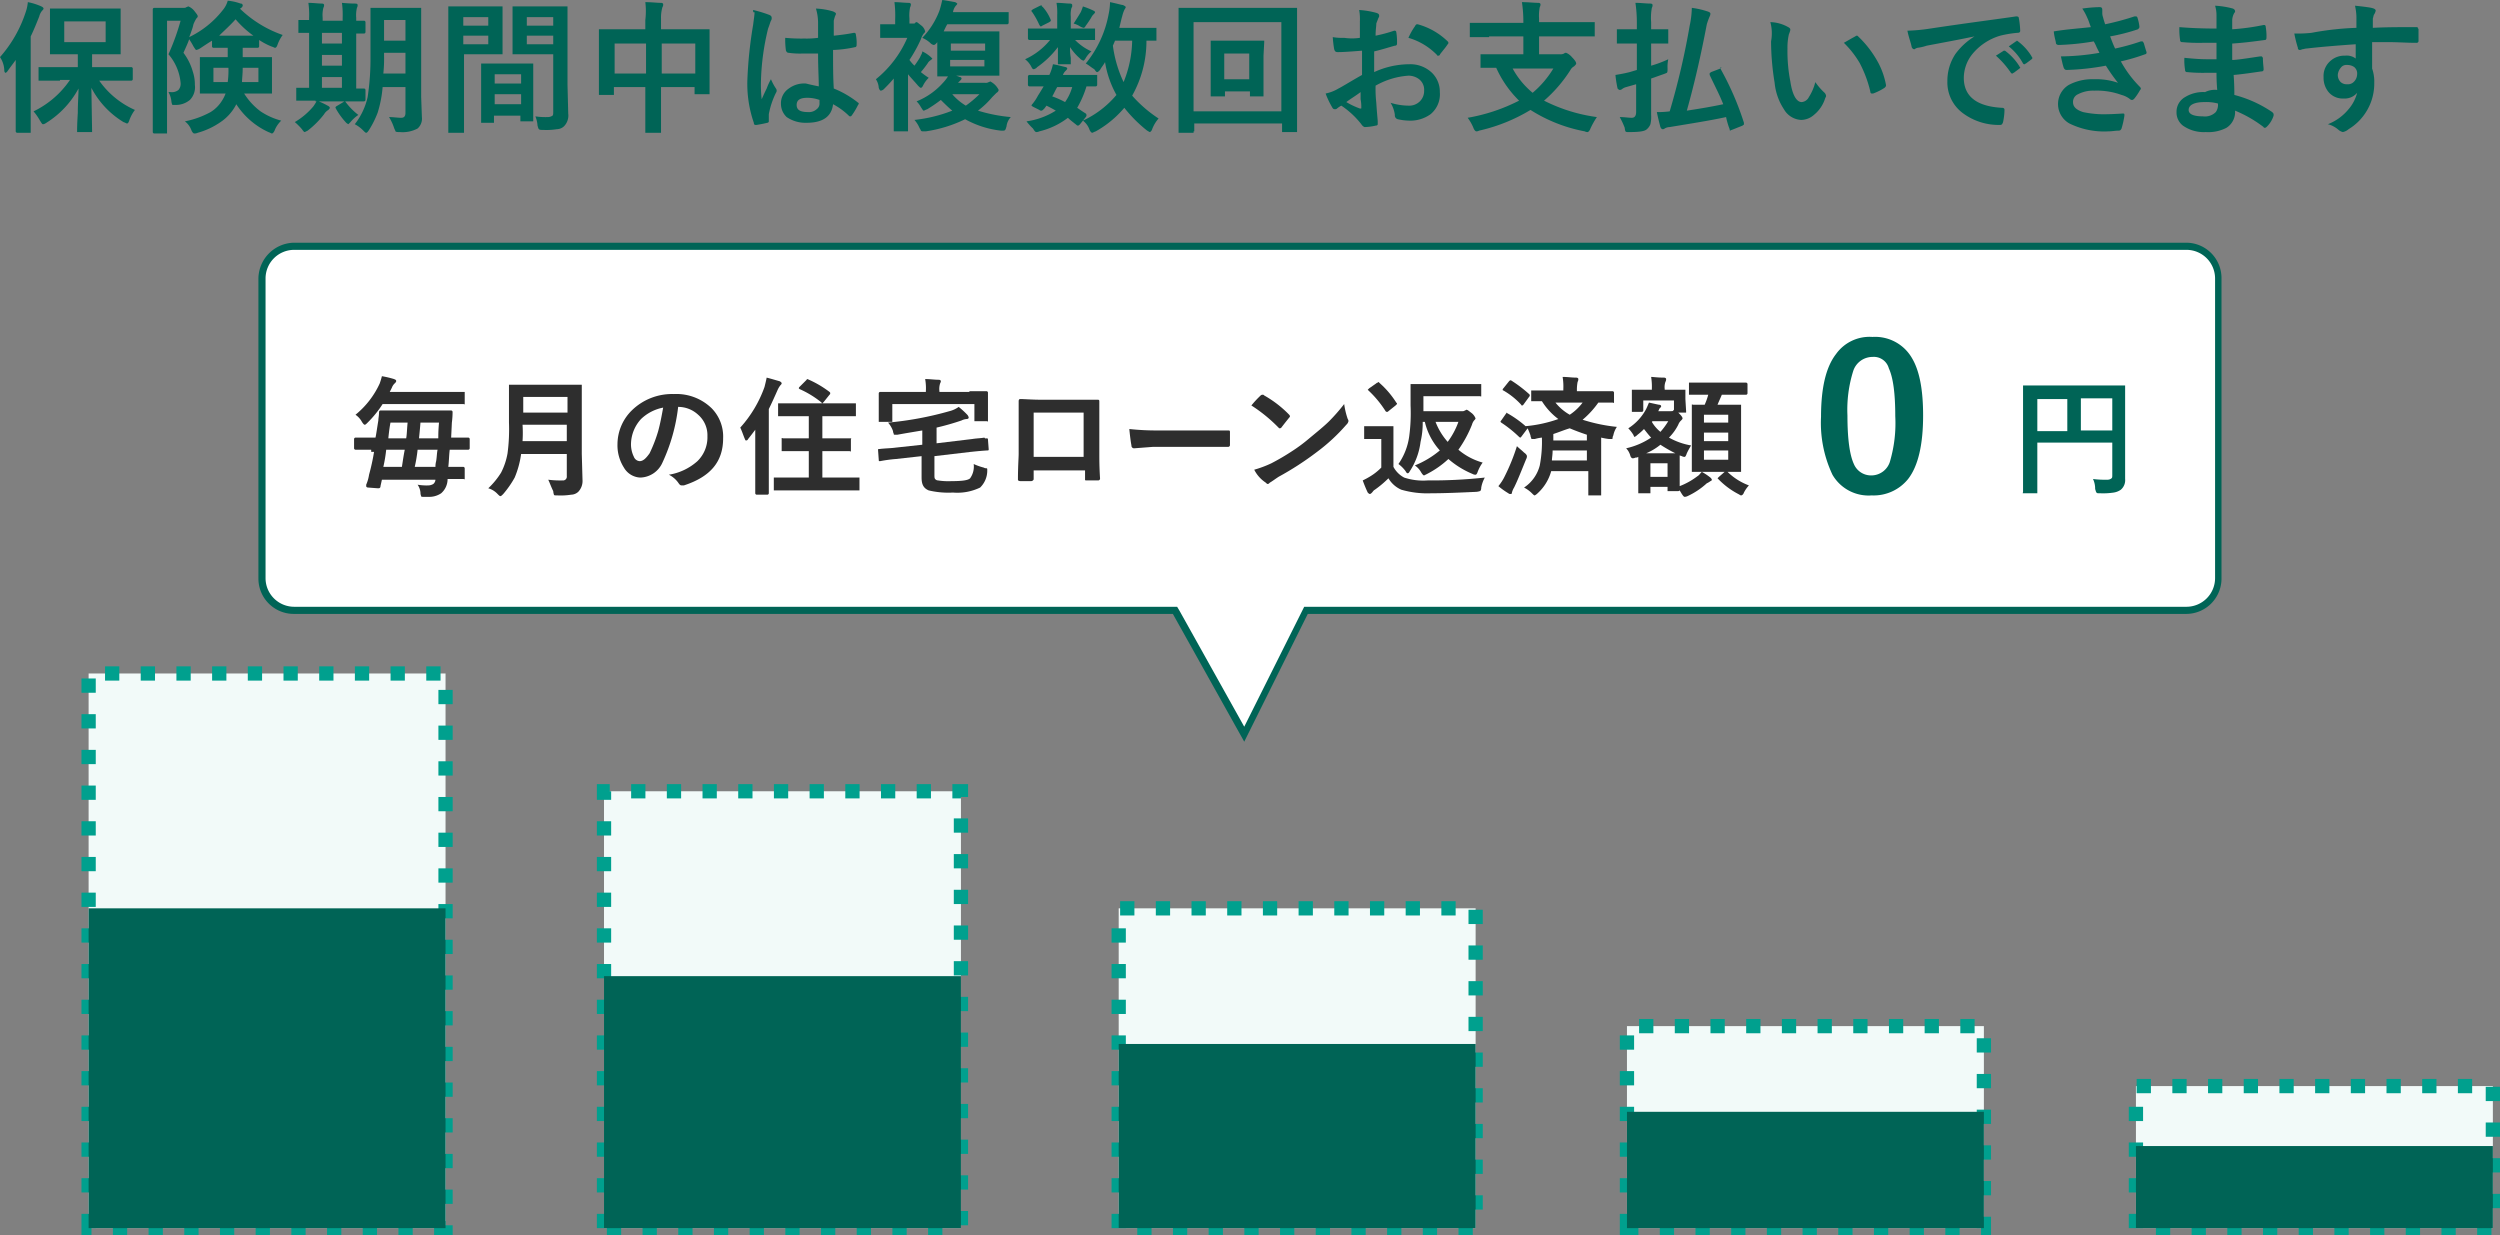 <svg xmlns="http://www.w3.org/2000/svg" width="350.214" height="173.045" viewBox="0 0 350.214 173.045">
  <rect x="0" y="0" width="350.214" height="173.045" fill="#808080" stroke="none"/>
  <g id="img_tab01_02" transform="translate(-656 -2921.3)">
    <g id="グループ_3006" transform="translate(-119.686 -26.955)">
      <path id="パス_1592" d="M788.1,3120.3v-77.7h50v77.7Z" fill="#f2faf9" stroke="#00a08e" stroke-width="2" stroke-dasharray="2 3"/>
      <path id="パス_1595" d="M932.4,3120.3v-44.8h50v44.8Z" fill="#f2faf9" stroke="#00a08e" stroke-width="2" stroke-dasharray="2 3"/>
      <path id="パス_1593" d="M860.3,3120.3v-61.2h50v61.2Z" fill="#f2faf9" stroke="#00a08e" stroke-width="2" stroke-dasharray="2 3"/>
      <path id="パス_1594" d="M1003.6,3120.3V3092h50v28.3Z" fill="#f2faf9" stroke="#00a08e" stroke-width="2" stroke-dasharray="2 3"/>
      <path id="パス_1596" d="M1074.9,3120.3v-19.9h50v19.9Z" fill="#f2faf9" stroke="#00a08e" stroke-width="2" stroke-dasharray="2 3"/>
      <path id="パス_1597" d="M788.1,3120.3v-44.8h50v44.8Z" fill="#006456"/>
      <path id="パス_1598" d="M932.4,3120.3v-25.8h50v25.8Z" fill="#006456"/>
      <path id="パス_1599" d="M860.3,3120.3V3085h50v35.3Z" fill="#006456"/>
      <path id="パス_1600" d="M1003.6,3120.3V3104h50v16.3Z" fill="#006456"/>
      <path id="パス_1601" d="M1074.9,3120.3v-11.5h50v11.5Z" fill="#006456"/>
    </g>
    <g id="グループ_3007" transform="translate(-18 -19)">
      <g id="パス_1605" transform="translate(711 2976)">
        <path id="パス_165989" data-name="パス 165989" d="M137.3,67.2l-9.6-17.1-.1-.3H4.2A4.481,4.481,0,0,1-.3,45.3V3.3A4.481,4.481,0,0,1,4.2-1.2h265a4.481,4.481,0,0,1,4.5,4.5v42a4.481,4.481,0,0,1-4.5,4.5H145.9l-.1.3Z" fill="#fff"/>
        <path id="パス_165990" data-name="パス 165990" d="M4.2-.7a4.012,4.012,0,0,0-4,4v42a4.012,4.012,0,0,0,4,4H127.9l.3.5,9.1,16.3,8.1-16.2.3-.6H269.3a4.012,4.012,0,0,0,4-4V3.3a4.012,4.012,0,0,0-4-4H4.2m0-1h265a4.951,4.951,0,0,1,5,5v42a4.951,4.951,0,0,1-5,5h-123l-8.9,17.9-10-17.9H4.2a4.951,4.951,0,0,1-5-5V3.3A5.081,5.081,0,0,1,4.2-1.7Z" fill="#006456"/>
      </g>
      <g id="グループ_18128" data-name="グループ 18128">
        <path id="パス_165991" data-name="パス 165991" d="M726,3003.3h-2.2a.215.215,0,0,1-.2-.2v-1.3a.215.215,0,0,1,.2-.2h2.8c.1-.4.2-1.2.4-2.4,0-.3.1-.7.1-1.2a.215.215,0,0,1,.2-.2h9.9a.215.215,0,0,1,.2.2,11.453,11.453,0,0,1-.1,1.5l-.1,2.1h2.4a.215.215,0,0,1,.2.2v1.3a.215.215,0,0,1-.2.2H737c-.1.8-.1,1.6-.2,2.4h2.1a.215.215,0,0,1,.2.2v1.5c0,.1-.1,0-.2,0h-2.2v.1a2.644,2.644,0,0,1-.9,1.9,2.969,2.969,0,0,1-1.8.5h-.7c-.2,0-.3,0-.3-.1a1.213,1.213,0,0,1-.1-.5,2.3,2.3,0,0,0-.4-1.1,7.561,7.561,0,0,0,1.5.1,1.447,1.447,0,0,0,.7-.2.855.855,0,0,0,.3-.6h-7.5l-.2.9a.265.265,0,0,1-.3.3h-.1l-1.3-.1c-.2,0-.3-.1-.3-.2v-.2a5.731,5.731,0,0,0,.4-1.4,30.067,30.067,0,0,0,.7-3.2H726Zm-2.2-4.9a12.151,12.151,0,0,0,3.4-4.4c.1-.3.2-.6.3-1a13.662,13.662,0,0,1,1.7.4c.2.1.3.1.3.3,0,.1-.1.2-.2.3a1.539,1.539,0,0,0-.4.6l-.3.6h10.5v1.7c0,.1-.1,0-.2,0H727.6a14.963,14.963,0,0,1-2.1,2.6c-.2.2-.3.3-.4.3s-.2-.1-.4-.4A2.834,2.834,0,0,0,723.8,2998.4Zm3.9,7.3h2.6c.1-.6.2-1.4.4-2.4h-2.6A19.373,19.373,0,0,1,727.7,3005.7Zm1-6.2c-.1.5-.2,1.2-.3,2.2h2.5c.1-.5.1-1.2.2-2.2Zm6.6,3.8h-2.8a20.007,20.007,0,0,1-.4,2.4H735a2.816,2.816,0,0,1,.1-.8C735.2,3004.3,735.2,3003.7,735.3,3003.3Zm.2-3.8h-2.6c-.1,1.3-.2,2.1-.2,2.2h2.7A21.331,21.331,0,0,1,735.5,2999.5Z" fill="#2e2e2e"/>
        <path id="パス_165992" data-name="パス 165992" d="M750.8,3007.5a12.737,12.737,0,0,0,2,.1.53.53,0,0,0,.6-.6v-3.1H747a13.066,13.066,0,0,1-.9,3.3,13.813,13.813,0,0,1-1.6,2.3c-.2.2-.3.3-.4.3s-.2-.1-.4-.3a2.872,2.872,0,0,0-1.3-.8,10.9,10.9,0,0,0,1.8-2.2,9.507,9.507,0,0,0,.9-2.7,25.618,25.618,0,0,0,.2-4.3v-5.3h10.2v9.7l.1,3.6a2.2,2.2,0,0,1-.6,1.7,1.528,1.528,0,0,1-1,.4,9.22,9.22,0,0,1-1.9.1c-.3,0-.5,0-.5-.1a2.035,2.035,0,0,1-.1-.5C751.2,3008.5,751,3007.9,750.8,3007.5Zm-3.6-5.4h6.2v-2.3h-6.2A17.189,17.189,0,0,1,747.2,3002.1Zm6.3-6.2h-6.2v2.2h6.2Z" fill="#2e2e2e"/>
        <path id="パス_165993" data-name="パス 165993" d="M769,2997.3a25.267,25.267,0,0,1-2.2,7.8,3.5,3.5,0,0,1-3.1,2.1,2.779,2.779,0,0,1-2.3-1.4,5.816,5.816,0,0,1-.9-3.3,6.679,6.679,0,0,1,2-4.7,8.066,8.066,0,0,1,5.9-2.3,7.085,7.085,0,0,1,5.3,2,5.652,5.652,0,0,1,1.6,4.2c0,3.3-1.8,5.4-5.5,6.6h-.3c-.2,0-.3-.1-.5-.4a3.613,3.613,0,0,0-1.3-1.1,7.855,7.855,0,0,0,4-1.9,4.665,4.665,0,0,0,1.4-3.5,3.8,3.8,0,0,0-1.3-3,4.1,4.1,0,0,0-2.8-1.1Zm-2.1.1a6.136,6.136,0,0,0-3.1,1.6,5.3,5.3,0,0,0-1.4,3.3,3.965,3.965,0,0,0,.4,2,.938.938,0,0,0,.8.6c.5,0,.9-.4,1.4-1.1a20.217,20.217,0,0,0,1.2-3.1C766.5,2999.6,766.7,2998.5,766.9,2997.4Z" fill="#2e2e2e"/>
        <path id="パス_165994" data-name="パス 165994" d="M777.7,3000.2a16.949,16.949,0,0,0,3.4-5.7c.1-.4.2-.8.3-1.3.8.2,1.4.4,1.8.5q.3.15.3.3c0,.1-.1.2-.2.3a3.222,3.222,0,0,0-.4.7c-.4.9-.8,1.8-1.2,2.6v11.8a.215.215,0,0,1-.2.2H780a.215.215,0,0,1-.2-.2v-8.9c-.3.4-.6.8-1,1.3-.1.2-.2.2-.3.2s-.1-.1-.2-.3C778.1,3001.2,777.9,3000.6,777.7,3000.2Zm7.4,8.8h-2.7v-1.8h4.9v-3.7h-3.8v-1.8c0-.1.1,0,.2,0h3.6v-3.1H783v-1.8h10.9v1.8h-4.7v3.1h4c.1,0,0,.1,0,.2v1.6c0,.1-.1,0-.2,0h-3.8v3.7h5.2v1.8h-9.3Zm2-15.6a14.482,14.482,0,0,1,3.1,1.8c.1.1.1.1.1.2s0,.1-.1.2l-.8,1-.2.2a.1.1,0,0,1-.1-.1,13.515,13.515,0,0,0-3.1-1.9l-.1-.1a.309.309,0,0,1,.1-.2l.9-.9c.1-.1.1-.1.2-.1C786.9,2993.4,787,2993.4,787.1,2993.4Z" fill="#2e2e2e"/>
        <path id="パス_165995" data-name="パス 165995" d="M812.2,3001.7h0c.2,0,.2.1.2.2l.1,1.3v.1c0,.1-.1.1-.2.1-1.5.1-2.2.2-2.3.2l-5.1.6v2.6c0,.3,0,.5.1.6a.519.519,0,0,0,.4.2,9.22,9.22,0,0,0,1.9.1c1.4,0,2.3-.1,2.6-.4a2.833,2.833,0,0,0,.5-2,7.849,7.849,0,0,0,1.4.5.755.755,0,0,0,.4.1c.1,0,.1.1.1.2v.2a3.3,3.3,0,0,1-1,2.3,7.337,7.337,0,0,1-3.8.7,11.958,11.958,0,0,1-3.4-.3c-.7-.3-1-.8-1-1.8v-3l-3.6.4a19.468,19.468,0,0,0-2.2.3h-.1c-.1,0-.1-.1-.1-.2l-.1-1.4h0c0-.1.1-.1.2-.1.8-.1,1.6-.1,2.3-.2l3.7-.4v-2c-1.2.2-2.4.4-3.5.6h-.3c-.1,0-.2,0-.2-.1s-.1-.2-.1-.4a3.458,3.458,0,0,0-.7-1.2,46.765,46.765,0,0,0,8.6-1.6,3.791,3.791,0,0,0,1.3-.6,11.975,11.975,0,0,1,1.2,1.1.759.759,0,0,1,.2.4c0,.1-.1.2-.3.2a1.857,1.857,0,0,0-.7.2,35.78,35.78,0,0,1-3.5,1v2.2l5-.6c.6-.1,1.2-.1,1.7-.2A.219.219,0,0,0,812.2,3001.7Zm-2.4-6.6h2.4a.215.215,0,0,1,.2.2v4c0,.1-.1,0-.2,0h-1.7v-2.4H799v2.5h-1.9v-4a.215.215,0,0,1,.2-.2h6.4v-.1a7.157,7.157,0,0,0-.1-1.7c.7,0,1.3.1,1.9.1.2,0,.3.1.3.2a.774.774,0,0,1-.1.3,2.533,2.533,0,0,0-.1,1.1v.1h4.2Z" fill="#2e2e2e"/>
        <path id="パス_165996" data-name="パス 165996" d="M825.8,3006.2h-7v1.1c0,.2,0,.2-.1.3a.438.438,0,0,1-.3.1H817c-.3,0-.4-.1-.4-.2h0c0-1.9.1-3.1.1-3.6v-7.4c0-.2.1-.3.2-.3.6,0,1.7.1,3.2.1h7.7c.2,0,.2.1.2.3v7.3c0,.7,0,1.8.1,3.4a.265.265,0,0,1-.3.3h-1.6c-.1,0-.2,0-.2-.1v-1.3Zm0-1.9v-6.2h-7v6.2Z" fill="#2e2e2e"/>
        <path id="パス_165997" data-name="パス 165997" d="M832.2,3000.4a35.26,35.26,0,0,0,3.9.2h10c.2,0,.2.1.2.3v1.7a.265.265,0,0,1-.3.3H835.5l-2.6.2a.366.366,0,0,1-.4-.4C832.4,3002.2,832.3,3001.4,832.2,3000.4Z" fill="#2e2e2e"/>
        <path id="パス_165998" data-name="パス 165998" d="M849.3,2997.1a14.265,14.265,0,0,1,1.3-1.4.367.367,0,0,1,.3-.1c.1,0,.1,0,.2.1a15.409,15.409,0,0,1,3.4,2.6c.1.1.2.2.2.3s0,.1-.1.2c-.4.5-.8,1-1.1,1.4a.31.31,0,0,1-.2.1c-.1,0-.1,0-.2-.1A21.522,21.522,0,0,0,849.3,2997.1Zm.4,9a15.46,15.46,0,0,0,2.4-.9,32.266,32.266,0,0,0,2.9-1.7,22.115,22.115,0,0,0,2.3-1.7c1.2-1,2.2-1.8,2.9-2.5a25.728,25.728,0,0,0,2.1-2.4,10.8,10.8,0,0,0,.5,2.1.494.494,0,0,1,.1.3.913.913,0,0,1-.3.5,25.806,25.806,0,0,1-4.1,3.8,42.212,42.212,0,0,1-5.4,3.5c-.6.4-1,.7-1.2.8-.1.1-.2.2-.3.2s-.2-.1-.3-.2A4.65,4.65,0,0,1,849.7,3006.1Z" fill="#2e2e2e"/>
        <path id="パス_165999" data-name="パス 165999" d="M882,3007.2a4.565,4.565,0,0,0-.5,1.4c0,.3-.1.5-.2.5a2.033,2.033,0,0,1-.5.1c-2.2.1-4.3.2-6.3.2a13.079,13.079,0,0,1-4.2-.5,3.9,3.9,0,0,1-1.8-1.6,14.613,14.613,0,0,1-1.9,1.6c-.2.1-.3.3-.4.4s-.2.2-.3.2-.2-.1-.3-.2a18.294,18.294,0,0,1-.7-1.7,10.854,10.854,0,0,0,1.1-.6,7.888,7.888,0,0,0,1.5-1.2v-4h-2.4V3000h4.1v5.7a3.607,3.607,0,0,0,1.5,1.5,8.484,8.484,0,0,0,3.3.4A69.049,69.049,0,0,0,882,3007.2Zm-14.8-13.3a12.733,12.733,0,0,1,2.4,2.8c.1.1.1.1.1.2l-.2.2-1,.8a.25.25,0,0,1-.4,0,14.787,14.787,0,0,0-2.4-2.9l-.1-.1.2-.2,1-.7a.31.31,0,0,1,.2-.1C867.1,2993.8,867.2,2993.8,867.2,2993.9Zm14.5,11.2a5.387,5.387,0,0,0-.7,1.3c-.1.3-.2.4-.3.4a.755.755,0,0,1-.4-.1,12.336,12.336,0,0,1-3.4-2.1,13.364,13.364,0,0,1-3,2.1l-.4.2c-.1,0-.2-.1-.4-.4a2.838,2.838,0,0,0-.9-1,12.988,12.988,0,0,0,3.5-2.1,9.045,9.045,0,0,1-2.1-4h-.3a11.433,11.433,0,0,1-.3,2.8,9.657,9.657,0,0,1-1.5,4.1q-.15.3-.3.3t-.3-.3a4.715,4.715,0,0,0-1-1,8.887,8.887,0,0,0,1.5-3.8,24.437,24.437,0,0,0,.2-4.4v-3h9.9v1.7c0,.1-.1,0-.2,0h-7.9v2.1h5.4c.2,0,.3,0,.4-.1a.349.349,0,0,0,.2-.1c.2,0,.4.2.8.5a1.792,1.792,0,0,1,.5.7c0,.1-.1.2-.2.3a1.629,1.629,0,0,0-.3.6,16.619,16.619,0,0,1-1.9,3.5A8.931,8.931,0,0,0,881.7,3005.1Zm-3.4-5.7h-3.2a9.152,9.152,0,0,0,1.7,2.8A10.618,10.618,0,0,0,878.3,2999.4Z" fill="#2e2e2e"/>
        <path id="パス_166000" data-name="パス 166000" d="M885,2998.1a15.1,15.1,0,0,1,2.6,1.8l.1.1h0a18.484,18.484,0,0,0,4.6-1,9.152,9.152,0,0,1-2.3-2.5h-1.5V2995H893v-.2a8.117,8.117,0,0,0-.1-1.7c.7,0,1.3.1,1.9.1.2,0,.3.1.3.2a.756.756,0,0,1-.1.4,5.848,5.848,0,0,0-.1,1v.3h5a.215.215,0,0,1,.2.2v1.4c0,.1-.1,0-.2,0h-2a12.557,12.557,0,0,1-2.2,2.4,23.507,23.507,0,0,0,4.8,1,3.337,3.337,0,0,0-.5,1.2.756.756,0,0,0-.1.4c0,.1-.1.1-.2.1h-.3a8.941,8.941,0,0,1-1.1-.2v8.1h-1.8v-3.4h-5.2a6.531,6.531,0,0,1-1.9,3.1,1.73,1.73,0,0,1-.4.3c-.1,0-.2-.1-.4-.3a4.438,4.438,0,0,0-1.1-.8,5.291,5.291,0,0,0,2.2-3.1,17.872,17.872,0,0,0,.3-3.9,5.769,5.769,0,0,0-1,.2h-.3c-.1,0-.2,0-.2-.1s-.1-.2-.1-.4a10.374,10.374,0,0,0-.4-1l-.9,1.2-.1.1a.31.31,0,0,1-.2-.1,16.868,16.868,0,0,0-2.5-2l-.1-.1a.309.309,0,0,1,.1-.2l.7-1c.1-.1.1-.1.2-.1Zm-1.1,10.3a6.7,6.7,0,0,0,.9-1.4,28.154,28.154,0,0,0,1.7-4.2c.3.3.7.6,1,.9.3.2.4.4.4.5a.756.756,0,0,1-.1.4c-.7,1.7-1.2,3-1.7,4a2.6,2.6,0,0,0-.3.7c0,.2-.1.2-.2.2a.367.367,0,0,1-.3-.1A10.4,10.4,0,0,1,883.9,3008.4Zm1.8-14.8a18.408,18.408,0,0,1,2.5,1.9c.1.1.1.1.1.2a.309.309,0,0,1-.1.2l-.8,1.1c-.1.1-.1.1-.2.1a.1.1,0,0,1-.1-.1,10.394,10.394,0,0,0-2.5-2,.1.1,0,0,1-.1-.1.309.309,0,0,1,.1-.2l.8-1c.1-.1.1-.1.2-.1C885.6,2993.5,885.7,2993.6,885.7,2993.6Zm5.7,11.2h4.9v-1.4h-4.8C891.5,3004,891.4,3004.5,891.4,3004.8Zm.2-3.7v.9h4.7v-.8q-1.35-.45-2.4-.9C893.2,3000.5,892.5,3000.8,891.6,3001.1Zm4.1-4.4h-3.8a6.88,6.88,0,0,0,2,1.7A7.282,7.282,0,0,0,895.7,2996.7Z" fill="#2e2e2e"/>
        <path id="パス_166001" data-name="パス 166001" d="M910.2,2997.9v.2h-1.1l.2.2c.3.3.4.5.4.6s-.1.2-.2.3a1.539,1.539,0,0,0-.4.6,6.981,6.981,0,0,1-1.3,1.8,9.476,9.476,0,0,0,3.1,1.1,10.887,10.887,0,0,0-.6,1.1c-.1.3-.2.5-.3.5a.755.755,0,0,1-.4-.1l-.3-.1v4.3a10.1,10.1,0,0,0,2.5-1.4c.2-.1.4-.4.6-.6a8.334,8.334,0,0,1,1.2.8c.1.1.2.2.2.3a.215.215,0,0,1-.2.2,2.185,2.185,0,0,1-.5.3,10.584,10.584,0,0,1-2.7,1.8,1,1,0,0,1-.4.1c-.1,0-.2-.1-.4-.4l-.3-.5a.349.349,0,0,1-.2.1h-1.5v-.6h-2.4v.9h-1.7v-5.1a.6.6,0,0,1-.4.1.755.755,0,0,1-.4.1q-.15,0-.3-.3a2.385,2.385,0,0,0-.6-1.1,10.267,10.267,0,0,0,3.5-1.5c-.3-.3-.6-.7-1-1.2a8.185,8.185,0,0,1-.9.8,1.73,1.73,0,0,1-.4.3c-.1,0-.1-.1-.2-.3a5.486,5.486,0,0,0-.7-.9,7.187,7.187,0,0,0,2.5-2.7c.2-.4.3-.7.4-.9.5.1.9.2,1.4.3.2,0,.3.1.3.2s0,.1-.1.2-.2.2-.2.3l-.1.2h1.8c.1,0,.3,0,.3-.1l.1-.1v-1.3h-4.3v1.4a.215.215,0,0,1-.2.2h-1.4v-3.1h2.8v-.1a8.624,8.624,0,0,0-.1-1.7c.3,0,.9.1,1.8.1.2,0,.3.1.3.2a.756.756,0,0,1-.1.4,2.246,2.246,0,0,0-.1,1v.1h2.9v1.3Zm-5.6,5.9h4.1a19.612,19.612,0,0,1-2.1-1.2A8.176,8.176,0,0,1,904.6,3003.8Zm3,1.4h-2.4v1.9h2.4Zm-2.2-5.8a5.261,5.261,0,0,0,1.2,1.4,9.719,9.719,0,0,0,1.1-1.5h-2.2Zm7.6-3.8h-2.4v-1.7h8a.215.215,0,0,1,.2.2v1.3a.215.215,0,0,1-.2.2h-3.4c-.2.5-.4.9-.6,1.4h3.3v9.4H911V2997c0-.1.1,0,.2,0h1.6a9.328,9.328,0,0,0,.5-1.4H913Zm3.1,2.8h-3.4v1.1h3.4Zm-3.4,3.7h3.4v-1.2h-3.4Zm3.4,2.6v-1.3h-3.4v1.3Zm2.9,3.6a4.31,4.31,0,0,0-.7,1c-.1.3-.3.4-.4.4s-.2-.1-.4-.2a10.8,10.8,0,0,1-2.8-2.1l-.1-.1.2-.2.8-.7c.1-.1.1-.1.2-.1s.1,0,.2.1A8.528,8.528,0,0,0,919,3008.3Z" fill="#2e2e2e"/>
      </g>
      <g id="グループ_18129" data-name="グループ 18129" transform="translate(0 2)">
        <path id="パス_166002" data-name="パス 166002" d="M936.3,2985.5a5.951,5.951,0,0,1,5.5,2.9c1.1,1.8,1.6,4.5,1.6,8.1,0,4.1-.7,7.1-2.1,8.9a6.192,6.192,0,0,1-5.1,2.3,5.847,5.847,0,0,1-5.5-2.9,17,17,0,0,1-1.6-8.1c0-4.1.7-7,2.1-8.8A5.758,5.758,0,0,1,936.3,2985.5Zm0,2.8a2.845,2.845,0,0,0-2.7,2,18.113,18.113,0,0,0-.8,6.2c0,3.2.3,5.5.9,6.8a2.6,2.6,0,0,0,2.4,1.6,2.738,2.738,0,0,0,2.7-2.1,19.062,19.062,0,0,0,.7-6.2c0-3.2-.3-5.4-.9-6.7A2.179,2.179,0,0,0,936.3,2988.3Z" fill="#006456"/>
      </g>
      <g id="グループ_18130" data-name="グループ 18130">
        <path id="パス_166003" data-name="パス 166003" d="M967.2,3007.4a12.737,12.737,0,0,0,2,.1.846.846,0,0,0,.6-.2c.1-.1.1-.2.1-.5v-4.5H959.4v7.1h-2c-.1,0,0-.1,0-.2v-14.9h14.3v13.1a1.755,1.755,0,0,1-.6,1.5,2.32,2.32,0,0,1-1,.4,9.755,9.755,0,0,1-1.9.1c-.3,0-.5,0-.5-.1-.1-.1-.1-.2-.2-.5A3.2,3.2,0,0,0,967.2,3007.4Zm-7.8-6.7h4.2v-4.5h-4.2Zm10.5-4.6h-4.4v4.5h4.4Z" fill="#006456"/>
      </g>
    </g>
    <g id="グループ_18131" data-name="グループ 18131">
      <path id="パス_166004" data-name="パス 166004" d="M656,2929.3a17.869,17.869,0,0,0,3.6-6.3,5.768,5.768,0,0,0,.3-1.4,8.522,8.522,0,0,1,1.9.6q.3.15.3.3c0,.1-.1.2-.2.3a1.915,1.915,0,0,0-.4.8c-.4,1-.8,2-1.2,2.8v13.5h-1.9a.215.215,0,0,1-.2-.2v-10c-.2.3-.6.8-1.1,1.5a.747.747,0,0,1-.3.3c-.1,0-.2-.1-.2-.4A3.51,3.51,0,0,0,656,2929.3Zm8.4,3.3h-3v-1.9h5.5v-1.8H663v-6.4h9.9v6.4h-4v1.8h5.5a.215.215,0,0,1,.2.2v1.5a.215.215,0,0,1-.2.2h-4.5a12.062,12.062,0,0,0,5,4.1,5.3,5.3,0,0,0-.8,1.5c-.1.3-.2.4-.3.4s-.2-.1-.5-.2a12.213,12.213,0,0,1-4.5-4.8l.1,6v.2h-2.1v-.2c0-.1,0-.9.1-2.5,0-1.4.1-2.5.1-3.4a12.864,12.864,0,0,1-4.5,4.8c-.3.2-.4.2-.5.2s-.2-.2-.4-.5a7.708,7.708,0,0,0-.9-1.3,12.991,12.991,0,0,0,5.1-4.4h-1.4Zm6.4-5.4v-2.9H665v2.9Z" fill="#006456"/>
      <path id="パス_166005" data-name="パス 166005" d="M695.6,2926.2a5.387,5.387,0,0,0-.7,1.3c-.1.3-.2.5-.4.5a4.181,4.181,0,0,0-.5-.2,9.47,9.47,0,0,1-1.7-.9v.9a.215.215,0,0,1-.2.2H690v1.3h4.1v5.1h-3.9a9.153,9.153,0,0,0,2.3,2.5,9.532,9.532,0,0,0,2.9,1.3,3.8,3.8,0,0,0-.9,1.3c-.1.3-.3.5-.4.5s-.2-.1-.5-.2a10.684,10.684,0,0,1-4.5-3.9l-.1.2a6.591,6.591,0,0,1-2.1,2.3,10.591,10.591,0,0,1-3.2,1.5,1.086,1.086,0,0,1-.5.1c-.1,0-.3-.2-.4-.5a2.73,2.73,0,0,0-.9-1.2,12.418,12.418,0,0,0,3.6-1.3,4.888,4.888,0,0,0,1.6-1.6,4.669,4.669,0,0,0,.5-1H684v-5.1h3.9V2928h-2a.215.215,0,0,1-.2-.2v-.8c-.5.3-1.1.7-1.7,1.1a1.687,1.687,0,0,1-.5.2c-.1,0-.2-.2-.4-.5a8.816,8.816,0,0,0-.6-1c-.2.6-.5,1.2-.8,1.9a7.856,7.856,0,0,1,1.3,2.6,5.822,5.822,0,0,1,.3,1.9,2.541,2.541,0,0,1-.7,2.1,3.041,3.041,0,0,1-1.9.7h-.3c-.2,0-.3,0-.3-.1a2.035,2.035,0,0,1-.1-.5,3.373,3.373,0,0,0-.4-1.2h.3a1.445,1.445,0,0,0,1.1-.3,1.327,1.327,0,0,0,.3-1,7.1,7.1,0,0,0-1.7-4,32.551,32.551,0,0,0,1.7-4.7h-1.9V2940h-1.8a.215.215,0,0,1-.2-.2v-17.2a.215.215,0,0,1,.2-.2h4.1c.2,0,.3,0,.4-.1.1,0,.2-.1.3-.1a2.105,2.105,0,0,1,.8.6c.3.4.5.6.5.8,0,.1-.1.2-.2.3a5.564,5.564,0,0,0-.4.8,6.47,6.47,0,0,1-.3,1,6.884,6.884,0,0,1-.3.8,13.315,13.315,0,0,0,4.8-3.9,3.379,3.379,0,0,0,.6-1.2,6.918,6.918,0,0,1,1.8.4.265.265,0,0,1,.3.3c0,.1-.1.2-.2.3a.31.31,0,0,1-.2.1A16.307,16.307,0,0,0,695.6,2926.2Zm-7.6,4.6h-2.1v2h2A12.126,12.126,0,0,0,688,2930.8Zm-1.3-4.5h4.8a13.935,13.935,0,0,1-2.5-2.3C688.3,2924.8,687.5,2925.5,686.7,2926.3Zm5.5,6.5v-2H690c0,.9-.1,1.6-.1,2Z" fill="#006456"/>
      <path id="パス_166006" data-name="パス 166006" d="M701.4,2937.3a12.525,12.525,0,0,1-2.3,2.3l-.4.2c-.1,0-.2-.1-.4-.4a9.442,9.442,0,0,0-1-1,9.949,9.949,0,0,0,2.6-2.2,9.229,9.229,0,0,0,.5-.8,11.266,11.266,0,0,1,1.5.7q.3.15.3.3c0,.1-.1.2-.2.3A1.7,1.7,0,0,0,701.4,2937.3Zm-1.2-1.9h-2.7v-1.8h1.8v-7.7h-1.5v-1.8h1.5v-.3a11.571,11.571,0,0,0-.1-2.1c.7,0,1.4.1,1.9.1.2,0,.3.1.3.2a.756.756,0,0,1-.1.4,4.182,4.182,0,0,0-.1,1.4v.4H704v-.4a12.172,12.172,0,0,0-.1-2.1c1.1.1,1.7.1,1.9.1s.3.1.3.2a.756.756,0,0,1-.1.4,4.546,4.546,0,0,0-.1,1.4v.4H707a.215.215,0,0,1,.2.2v1.4a.215.215,0,0,1-.2.2h-1.1v7.7H707a.215.215,0,0,1,.2.2v1.4a.215.215,0,0,1-.2.2h-6.8Zm.9-8h2.8v-1.5h-2.8Zm0,3.1h2.8V2929h-2.8Zm0,3.1h2.8v-1.5h-2.8Zm3.4,2.1a9.007,9.007,0,0,0,1.7,1.7,5.244,5.244,0,0,0-1.1,1l-.3.3a1.443,1.443,0,0,1-.3-.2,10.163,10.163,0,0,1-1.4-1.9c0-.1-.1-.1-.1-.2s0-.1.1-.2l1-.6a.31.31,0,0,1,.2-.1C704.4,2935.5,704.4,2935.6,704.5,2935.7Zm6,2c.6,0,1.2.1,1.7.1.4,0,.6-.2.6-.7v-3.6h-3.2a16.409,16.409,0,0,1-.7,3.6,13.432,13.432,0,0,1-1.2,2.4c-.2.3-.3.4-.4.4s-.2-.1-.4-.3a4.7,4.7,0,0,0-1.2-.9,9.5,9.5,0,0,0,1.8-3.8,35.434,35.434,0,0,0,.4-5.7v-6.8H715v12.5l.1,2.8a1.84,1.84,0,0,1-.6,1.6,4.432,4.432,0,0,1-2.5.5c-.3,0-.5,0-.6-.1,0-.1-.1-.2-.2-.5A7.114,7.114,0,0,0,710.5,2937.7Zm-.8-6.1h3.1v-2.9h-3v.4A19.3,19.3,0,0,1,709.7,2931.6Zm3.1-7.5h-3v2.9h3Z" fill="#006456"/>
      <path id="パス_166007" data-name="パス 166007" d="M724.2,2922.2h2.2v6.7H721v11h-2.2v-17.7h5.4Zm.2,1.5h-3.5v1.2h3.5Zm0,3.8v-1.2h-3.5v1.2Zm.6,11h-1.6v-8.3h7.3v8.1h-1.8v-.8h-3.7v1Zm.3-6.8v1.3H729v-1.3Zm0,4.2H729v-1.4h-3.7Zm5.7,1.7a9.141,9.141,0,0,0,1.7.1,1.167,1.167,0,0,0,.7-.2c.1-.1.1-.3.1-.6v-8h-5.7v-6.7h7.7v11l.1,4a2.157,2.157,0,0,1-.6,1.8,1.528,1.528,0,0,1-1,.4,9.22,9.22,0,0,1-1.9.1c-.3,0-.5,0-.6-.1s-.1-.2-.2-.5A4.154,4.154,0,0,0,731,2937.6Zm2.5-13.9h-3.7v1.2h3.7Zm-3.7,3.8h3.7v-1.2h-3.7Z" fill="#006456"/>
      <path id="パス_166008" data-name="パス 166008" d="M746.4,2921.6c.9,0,1.6.1,2.2.1.2,0,.3.1.3.2a.6.6,0,0,1-.1.4,5.138,5.138,0,0,0-.2,1.6v1.5h6.8v9.1h-2.1v-1h-4.7v6.4h-2.2v-6.4H742v1.1h-2.1v-9.2h6.5v-1.3A10.3,10.3,0,0,0,746.4,2921.6Zm-4.3,5.8v4.2h4.4v-4.2Zm11.3,0h-4.7v4.2h4.7Z" fill="#006456"/>
      <path id="パス_166009" data-name="パス 166009" d="M761.5,2922.7a17.007,17.007,0,0,1,2.3.7c.2.1.3.2.3.4a.6.6,0,0,1-.1.4c-.1.2-.2.6-.4,1.1a34.4,34.4,0,0,0-1,7.3,18.583,18.583,0,0,0,.1,2.6c.1-.2.3-.7.7-1.5a8.1,8.1,0,0,1,.6-1.3,7.623,7.623,0,0,0,.7,1.3.5.5,0,0,1,0,.6,11.421,11.421,0,0,0-1,3v1h0a.215.215,0,0,1-.2.2q-.6.15-1.5.3h-.2c-.1,0-.2-.1-.2-.3a16.7,16.7,0,0,1-.9-6.1,59.252,59.252,0,0,1,.8-7.6c.1-.8.2-1.4.2-1.8C761.5,2923.1,761.5,2922.9,761.5,2922.7Zm9.2,10.7c0-1.1-.1-2.6-.1-4.6h-2.2a10.879,10.879,0,0,1-1.9-.1c-.2,0-.3-.1-.4-.3a10.872,10.872,0,0,1-.1-1.8,24.345,24.345,0,0,0,2.7.1,12.091,12.091,0,0,0,1.9-.1v-2.1a6.929,6.929,0,0,0-.3-2,9.736,9.736,0,0,1,2.4.4c.2.1.4.2.4.3a.494.494,0,0,1-.1.3,6.379,6.379,0,0,0-.2.7v2.1c.9-.1,1.8-.2,2.8-.4h.1c.1,0,.2.1.2.3a5.722,5.722,0,0,1,.1,1.4c0,.2-.1.3-.2.3a16.823,16.823,0,0,1-3.1.4c0,2,0,3.8.1,5.4a13.507,13.507,0,0,1,3.3,1.9c.1.1.2.1.2.2a.309.309,0,0,1-.1.2,9.864,9.864,0,0,1-.9,1.5c-.1.1-.1.1-.2.1s-.1,0-.2-.1a9.606,9.606,0,0,0-2.2-1.6c-.2,1.7-1.4,2.6-3.7,2.6a4.655,4.655,0,0,1-2.8-.8,2.561,2.561,0,0,1-.8-1.9,2.476,2.476,0,0,1,1.1-2.1,3.612,3.612,0,0,1,2.4-.7C769.7,2933.2,770.2,2933.3,770.7,2933.4Zm.1,1.9a5.08,5.08,0,0,0-1.7-.3c-1,0-1.5.3-1.5,1s.5,1,1.6,1a1.6,1.6,0,0,0,1.2-.4.975.975,0,0,0,.4-.9Z" fill="#006456"/>
      <path id="パス_166010" data-name="パス 166010" d="M778.7,2932.4a15.168,15.168,0,0,0,4.4-5.8h-3.8v-1.9h2.1v-.7a14.9,14.9,0,0,0-.1-2.4c.7,0,1.4.1,2,.1.2,0,.3.1.3.2a.756.756,0,0,1-.1.4,5.379,5.379,0,0,0-.1,1.6v.7h.5c.1,0,.3,0,.3-.1a.31.31,0,0,1,.2-.1c.1,0,.3.2.7.5a1.459,1.459,0,0,1,.5.8c0,.1-.1.2-.2.3a2.666,2.666,0,0,0-.4.8,19.864,19.864,0,0,1-1.6,2.9,5.711,5.711,0,0,0,.7.8,12.473,12.473,0,0,0,.8-1.2c.1-.3.3-.5.3-.8a4.827,4.827,0,0,1,1.2.8l.2.2c0,.1-.1.1-.2.2s-.3.2-.4.4a14.721,14.721,0,0,1-1,1.3,10.477,10.477,0,0,0,1.1.8,3.846,3.846,0,0,0-.8,1.1q-.15.3-.3.3c-.1,0-.2-.1-.4-.3-.5-.6-1-1.1-1.4-1.6v8h-2v-7.4c-.5.6-1,1.1-1.4,1.5a.757.757,0,0,1-.4.2c-.1,0-.2-.1-.3-.4A2.45,2.45,0,0,0,778.7,2932.4Zm5.7,3.1a9.913,9.913,0,0,0,3.7-2.6,5.507,5.507,0,0,0,.7-.9h-1.5v-4.8c-.2.3-.4.4-.5.4a.914.914,0,0,1-.5-.3,4.127,4.127,0,0,0-1.1-.7,11.227,11.227,0,0,0,2.4-3.8c.2-.6.3-1.1.4-1.5q.15,0,1.8.3a1.241,1.241,0,0,1,.3.2h0c0,.1-.1.2-.2.3a1.872,1.872,0,0,0-.4.9h7.8v1.5a.215.215,0,0,1-.2.2h-8.4a8.917,8.917,0,0,0-.5,1H796v6.2h-6.1a.773.773,0,0,1,.3.1c.1,0,.2.1.3.1a.215.215,0,0,1,.2.2c0,.1-.1.2-.2.3l-.3.3H794a.749.749,0,0,0,.5-.1.349.349,0,0,0,.2-.1,2.616,2.616,0,0,1,1.2,1.2.535.535,0,0,1-.3.4l-.6.6a12.094,12.094,0,0,1-2,1.9,21.975,21.975,0,0,0,4.6.9,2.261,2.261,0,0,0-.6,1.3c-.1.3-.1.4-.2.5s-.1.1-.3.1h-.3a13.381,13.381,0,0,1-5-1.6,18.769,18.769,0,0,1-5.5,1.7h-.4a.367.367,0,0,1-.3-.1c0-.1-.1-.2-.2-.4a4.133,4.133,0,0,0-.7-1.1,20.493,20.493,0,0,0,5.3-1.3c-.6-.5-1.1-1-1.6-1.5a21.438,21.438,0,0,1-1.9,1.3c-.3.1-.4.2-.5.2s-.2-.2-.4-.5A3.29,3.29,0,0,0,784.4,2935.5Zm4.8-8.1v1H794v-1Zm4.7,3.2v-.9h-4.8v.9Zm-2.6,5.5a14.617,14.617,0,0,0,1.9-1.6h-3.8A7.655,7.655,0,0,0,791.3,2936.1Z" fill="#006456"/>
      <path id="パス_166011" data-name="パス 166011" d="M806.7,2925.3h2.7v1.6h-2.8a7.33,7.33,0,0,0,2.3,1.6,3.529,3.529,0,0,0-.9,1.1l-.2.2a.914.914,0,0,1-.5-.3,7.609,7.609,0,0,1-1.4-1.6,7.57,7.57,0,0,0,.1,1.5v.9h-1.8v-2.4a12.965,12.965,0,0,1-2.9,2.8.914.914,0,0,1-.5.3q-.15,0-.3-.3a3.127,3.127,0,0,0-.9-1.1,9.649,9.649,0,0,0,3.5-2.7h-2.9a.215.215,0,0,1-.2-.2v-1.4h4.1v-1.9a8.117,8.117,0,0,0-.1-1.7c.8,0,1.4.1,1.9.1.2,0,.3.1.3.2v.2a.349.349,0,0,1-.1.2,3.451,3.451,0,0,0-.1,1.2v1.7Zm-6.9,13a10.348,10.348,0,0,0,4.1-1.5c-.5-.3-.9-.5-1.3-.7l-.3.4c-.2.2-.3.3-.4.3a.367.367,0,0,1-.3-.1l-.8-.4a1.241,1.241,0,0,1-.3-.2.309.309,0,0,1,.1-.2,6.225,6.225,0,0,0,.8-1.2c.2-.3.5-.8.8-1.3h-2a.215.215,0,0,1-.2-.2V2932a.215.215,0,0,1,.2-.2H803a6.52,6.52,0,0,0,.5-1.5c.7.1,1.3.3,1.8.4.2.1.2.1.2.2s-.1.2-.2.3a1.539,1.539,0,0,0-.4.6h4.8v1.4a.215.215,0,0,1-.2.2h-1.3a14.179,14.179,0,0,1-1.3,3c.3.2.7.5,1.2.8a.31.31,0,0,1,.1.2.368.368,0,0,1-.1.3l-.8,1c-.1.1-.2.2-.3.2a.31.31,0,0,1-.2-.1c-.5-.4-.9-.7-1.2-1a10.651,10.651,0,0,1-4,1.9,1,1,0,0,1-.4.1c-.2,0-.3-.2-.5-.5A8.13,8.13,0,0,1,799.8,2938.3Zm2.3-16a6.148,6.148,0,0,1,1.1,1.8v.1c0,.1-.1.1-.2.2l-1,.5a.31.31,0,0,1-.2.1c-.1,0-.1-.1-.2-.2a11.16,11.16,0,0,0-1-1.8c-.1-.1-.1-.1-.1-.2s.1-.1.2-.2l1-.5a.349.349,0,0,0,.2-.1C801.9,2922.2,802,2922.2,802.1,2922.3Zm1.3,12.5a12.608,12.608,0,0,1,1.8.8,6.81,6.81,0,0,0,1-2.1h-2.1C803.8,2934,803.6,2934.5,803.4,2934.8Zm3-10.2c.4-.6.7-1.1,1-1.6a6.884,6.884,0,0,0,.3-.8,11.606,11.606,0,0,1,1.5.6c.2.1.2.2.2.2,0,.1-.1.2-.2.3a1.382,1.382,0,0,0-.3.4,11.828,11.828,0,0,1-.8,1.2q-.15.3-.3.3a1.694,1.694,0,0,1-.5-.2A3.078,3.078,0,0,0,806.4,2924.6Zm1.7,5.6a15.305,15.305,0,0,0,3.2-6.9,8.81,8.81,0,0,0,.2-1.7c1,.2,1.6.4,1.8.4.2.1.4.2.4.3s-.1.2-.2.4a4.649,4.649,0,0,0-.3.9c-.1.3-.2.8-.4,1.6H818v1.8h-1.4a15.592,15.592,0,0,1-2,7.7,18.034,18.034,0,0,0,3.7,3.2,4.892,4.892,0,0,0-.9,1.5.692.692,0,0,1-.3.4c-.1,0-.2-.1-.4-.2a19.318,19.318,0,0,1-3.2-3.2,14.416,14.416,0,0,1-4,3.3c-.3.1-.4.2-.5.2s-.3-.2-.4-.5a2.73,2.73,0,0,0-.9-1.2,13.624,13.624,0,0,0,4.7-3.6,14.045,14.045,0,0,1-1.6-4.6c-.2.4-.5.7-.7,1.1-.2.2-.3.3-.4.3s-.2-.1-.4-.4C808.8,2930.7,808.5,2930.4,808.1,2930.2Zm6.5-3.2h-2.4l-.3.7a17.066,17.066,0,0,0,1.5,5.1A16.088,16.088,0,0,0,814.6,2927Z" fill="#006456"/>
      <path id="パス_166012" data-name="パス 166012" d="M823.2,2939.7v.2h-2.1v-17.5h16.6v17.4h-2.1v-1.2H823.3v1.1Zm12.3-15.3H823.2v12.5h12.3Zm-2.5,4.7v5.7h-1.9v-.7h-3.5v.7h-2V2927h7.5v.2Zm-2-.3h-3.5v3.6H831Z" fill="#006456"/>
      <path id="パス_166013" data-name="パス 166013" d="M846.5,2926.6v-2.3a7.119,7.119,0,0,0-.1-1.6,11.884,11.884,0,0,1,2.4.4c.3.1.4.2.4.4a.368.368,0,0,1-.1.3c-.1.3-.2.5-.3.8,0,.4-.1.9-.1,1.7a20.829,20.829,0,0,0,2.6-.7h.1a.215.215,0,0,1,.2.2,8.085,8.085,0,0,1,.1,1.6.265.265,0,0,1-.3.3c-1.1.3-2,.6-2.9.8v2.9a11.837,11.837,0,0,1,4.9-1.1,4.377,4.377,0,0,1,3.2,1.2,3.693,3.693,0,0,1,1.1,2.7,3.616,3.616,0,0,1-1.3,3.1,4.859,4.859,0,0,1-3,.9,7.782,7.782,0,0,1-1.6-.2.549.549,0,0,1-.4-.6,4.283,4.283,0,0,0-.6-1.7,8.72,8.72,0,0,0,2.5.4,2.111,2.111,0,0,0,1.6-.6,2.035,2.035,0,0,0,.6-1.5,1.865,1.865,0,0,0-.7-1.6,2.456,2.456,0,0,0-1.5-.5,10.767,10.767,0,0,0-4.6,1.4,17.727,17.727,0,0,0,.1,2.4c.1,1.6.2,2.4.2,2.6v.4c0,.1-.1.2-.3.2a7.712,7.712,0,0,1-1.5.2c-.1,0-.3-.1-.5-.4a12,12,0,0,0-2.8-2.6,3.122,3.122,0,0,0-.6.4.367.367,0,0,1-.3.1c-.2,0-.3-.1-.4-.3a11.6,11.6,0,0,1-.9-1.9,5.627,5.627,0,0,0,1.8-.7c.6-.3,1.7-1,3.3-1.9v-3.4c-1.3.1-2.5.2-3.4.2-.3,0-.4-.1-.5-.4a15.953,15.953,0,0,1-.2-1.7,7.581,7.581,0,0,0,1.6.1A7.5,7.5,0,0,0,846.5,2926.6Zm.1,7.6c-.8.6-1.5,1-2,1.4a10.667,10.667,0,0,0,1.9.9h.1c.1,0,.1,0,.1-.1v-.1a5.387,5.387,0,0,0-.1-1.1Zm6.7-7.6a8.942,8.942,0,0,1,.9-1.6q.15-.3.3-.3h.1a9.672,9.672,0,0,1,4.2,2.4.25.25,0,0,1,0,.4,7.993,7.993,0,0,1-.6.8c-.3.4-.5.6-.5.7a.349.349,0,0,1-.2.1c-.1,0-.2,0-.2-.1A9.078,9.078,0,0,0,853.3,2926.6Z" fill="#006456"/>
      <path id="パス_166014" data-name="パス 166014" d="M864.6,2926.5h-2.7v-2h7.5v-.3a18.363,18.363,0,0,0-.2-2.6c.9,0,1.7.1,2.3.1.2,0,.3.1.3.2a.756.756,0,0,1-.1.4,6.222,6.222,0,0,0-.1,1.6v.5h7.8v2h-7.8v2.5h2.9a1.082,1.082,0,0,0,.6-.1.367.367,0,0,1,.3-.1,2.105,2.105,0,0,1,.8.6q.6.6.6.9c0,.1-.1.2-.3.4a1.206,1.206,0,0,0-.5.5,19.47,19.47,0,0,1-3.7,4.3,23.092,23.092,0,0,0,7.4,2.3,11.413,11.413,0,0,0-.9,1.6c-.1.3-.3.5-.4.5a.755.755,0,0,1-.4-.1,21.51,21.51,0,0,1-7.6-3,24.019,24.019,0,0,1-7.2,2.9.755.755,0,0,1-.4.1c-.1,0-.3-.2-.4-.5a6.374,6.374,0,0,0-.8-1.4,25.194,25.194,0,0,0,7.2-2.4,15.165,15.165,0,0,1-3.2-4.6h-2.2v-1.9h6v-2.5h-4.8Zm9,4.4h-5.7a11.588,11.588,0,0,0,2.8,3.4A13.728,13.728,0,0,0,873.6,2930.9Z" fill="#006456"/>
      <path id="パス_166015" data-name="パス 166015" d="M882.9,2937.7c.7,0,1.2.1,1.7.1.4,0,.6-.3.6-.8v-3.9l-1.4.4a1.547,1.547,0,0,0-.6.3.493.493,0,0,1-.3.1c-.1,0-.2-.1-.3-.2a15.243,15.243,0,0,1-.3-1.9c.6-.1,1.2-.2,2-.4l1-.3v-3.7h-2.8v-2h2.8v-.9a19.091,19.091,0,0,0-.2-2.8c.8,0,1.5.1,2.1.1.2,0,.3.1.3.2a.756.756,0,0,1-.1.4,7.725,7.725,0,0,0-.1,2v1h2.4v2h-2.4v3.1a15.46,15.46,0,0,0,2.4-.9,5.284,5.284,0,0,0-.1,1.3c0,.3,0,.5-.1.6a4.181,4.181,0,0,1-.5.2l-1.7.6v5.1a4.514,4.514,0,0,1-.1,1.3,1.792,1.792,0,0,1-.5.7c-.3.3-1.1.4-2.4.4h-.2c-.2,0-.3,0-.4-.1a2.035,2.035,0,0,1-.1-.5A11.253,11.253,0,0,0,882.9,2937.7Zm14.1-6.8a40.5,40.5,0,0,1,3.3,7.6v.2c0,.1-.1.1-.2.2l-1.5.6a.349.349,0,0,0-.2.1c-.1,0-.1-.1-.1-.2a10.425,10.425,0,0,1-.5-1.7c-2.3.5-4.9.9-7.9,1.4a1.447,1.447,0,0,0-.7.2.367.367,0,0,1-.3.1q-.15,0-.3-.3c-.1-.4-.3-1.1-.5-2.1a12.122,12.122,0,0,0,1.8-.1,104.032,104.032,0,0,0,2.8-12,12.89,12.89,0,0,0,.3-2.5,11.962,11.962,0,0,1,2.2.5c.3.1.4.2.4.3a.756.756,0,0,1-.1.4,9.96,9.96,0,0,0-.4,1.1c-.8,4.2-1.7,8.2-2.8,12.1q3-.45,5.1-.9c-.5-1.3-1.2-2.6-1.9-4.1v-.2c0-.1.1-.1.2-.2l1.3-.5a.31.31,0,0,1,.2-.1C896.9,2930.7,897,2930.8,897,2930.9Z" fill="#006456"/>
      <path id="パス_166016" data-name="パス 166016" d="M904,2924.4a5.315,5.315,0,0,1,2.5.7c.2.1.3.2.3.4a3.927,3.927,0,0,1-.2.6,8.086,8.086,0,0,0-.2,2,21.893,21.893,0,0,0,.4,4.6c.3,2,.9,2.9,1.6,2.9a1.256,1.256,0,0,0,1-.7,7.169,7.169,0,0,0,.9-2.1,8.7,8.7,0,0,0,1.3,1.5.759.759,0,0,1,.2.4.368.368,0,0,1-.1.3,4.836,4.836,0,0,1-1.6,2.4,2.743,2.743,0,0,1-1.8.7,2.955,2.955,0,0,1-2.4-1.5,8.135,8.135,0,0,1-1.3-3.7,36.8,36.8,0,0,1-.5-5.8A6.037,6.037,0,0,0,904,2924.4Zm10.3,2.9c.7-.4,1.2-.7,1.6-.9a.31.31,0,0,1,.2-.1c.1,0,.1,0,.2.1a14.6,14.6,0,0,1,2.6,3.3,10.759,10.759,0,0,1,1.3,3.5v.1c0,.1-.1.2-.2.3a7.933,7.933,0,0,1-1.6.8h-.2c-.1,0-.2-.1-.2-.3a16.755,16.755,0,0,0-1.5-4A13.446,13.446,0,0,0,914.3,2927.3Z" fill="#006456"/>
      <path id="パス_166017" data-name="パス 166017" d="M923.2,2925.6a25.058,25.058,0,0,0,3.2-.3c5.3-.8,9.3-1.3,12-1.7h.1c.2,0,.3.1.3.2a11.022,11.022,0,0,1,.2,1.8c0,.2-.1.3-.4.3a15,15,0,0,0-2.4.4,7.915,7.915,0,0,0-4,2.7,5.386,5.386,0,0,0-1.1,3.2c0,2.6,1.8,4,5.3,4.2.3,0,.4.1.4.3a8.8,8.8,0,0,1-.2,1.7c-.1.3-.2.4-.4.4a8.41,8.41,0,0,1-5.3-1.7,5.356,5.356,0,0,1-2.1-4.4,6.8,6.8,0,0,1,1.1-3.8,9.422,9.422,0,0,1,2.7-2.5h0c-2.4.5-4.6.9-6.7,1.3a6.576,6.576,0,0,1-1.3.3,1.1,1.1,0,0,0-.4.2c-.2,0-.3-.1-.4-.3C923.7,2927.3,923.4,2926.6,923.2,2925.6Zm12.4,3.5,1.1-.7h.1a.31.31,0,0,1,.2.1,7.84,7.84,0,0,1,1.9,2.1.1.1,0,0,0,.1.1c0,.1,0,.1-.1.2l-.8.6c-.1,0-.1.1-.2.1s-.1,0-.2-.1A12.836,12.836,0,0,0,935.6,2929.1Zm1.8-1.3,1-.7a.1.1,0,0,0,.1-.1.31.31,0,0,1,.2.1,7.563,7.563,0,0,1,1.9,2.1c0,.1.1.1.1.2s0,.1-.1.2l-.8.6c-.1,0-.1.1-.2.1s-.1,0-.2-.1A7.776,7.776,0,0,0,937.4,2927.8Z" fill="#006456"/>
      <path id="パス_166018" data-name="パス 166018" d="M948.9,2925.1c-.2-.5-.3-.9-.5-1.3a7.623,7.623,0,0,0-.7-1.3,19.4,19.4,0,0,1,2.4-.2c.3,0,.4.1.4.4v.4a1.76,1.76,0,0,0,.1.6c.1.4.2.7.3,1a35.929,35.929,0,0,0,4.1-1.1h.2c.1,0,.1,0,.2.1a6.105,6.105,0,0,1,.3,1.3v.1c0,.1-.1.2-.2.3a27.468,27.468,0,0,1-3.9,1c.2.5.4,1.1.7,1.7a31.069,31.069,0,0,0,3.6-1h.2c.1,0,.1.1.2.2.1.3.2.7.4,1.3v.1a.215.215,0,0,1-.2.2,27.5,27.5,0,0,1-3.4,1,15.814,15.814,0,0,0,2.6,3.5c.1.1.2.2.2.3s0,.1-.1.2a8.343,8.343,0,0,1-.8,1.2c-.1.1-.2.2-.3.2a.367.367,0,0,1-.3-.1,3.26,3.26,0,0,0-1.2-.6,10.083,10.083,0,0,0-3.8-.6,4.616,4.616,0,0,0-2.3.5,1.167,1.167,0,0,0-.7,1.1c0,.7.5,1.1,1.4,1.4a14.041,14.041,0,0,0,3.4.3s.7,0,2.2-.1c.2,0,.2.1.2.2v.1a12.744,12.744,0,0,1-.4,1.8c-.1.2-.2.3-.4.3-.5,0-.9.1-1.4.1a11.065,11.065,0,0,1-5.5-1.1,3.127,3.127,0,0,1-.1-5.4,6.969,6.969,0,0,1,3.5-.8,9.354,9.354,0,0,1,3.4.5,27.494,27.494,0,0,1-1.7-2.4,34.654,34.654,0,0,1-5.5.6c-.2,0-.3-.1-.4-.3-.2-.6-.3-1.2-.4-1.6a32.869,32.869,0,0,0,5.4-.5l-.4-.8a5.571,5.571,0,0,0-.4-.8,35.163,35.163,0,0,1-4.9.5c-.2,0-.4-.1-.4-.3s-.2-.7-.3-1.6C945.5,2925.4,947.1,2925.3,948.9,2925.1Z" fill="#006456"/>
      <path id="パス_166019" data-name="パス 166019" d="M966.6,2933.9c-.1-1.2-.1-2-.1-2.4H965a21.728,21.728,0,0,1-2.6-.1.265.265,0,0,1-.3-.3,8.117,8.117,0,0,1-.1-1.7c1,.1,2.1.2,3.2.2h1.3v-2.3h-2a24.367,24.367,0,0,1-2.8-.1.265.265,0,0,1-.3-.3,9.726,9.726,0,0,1-.1-1.8c1.2.1,2.9.2,5.2.2v-1.9a4.438,4.438,0,0,0-.2-1.3,11.826,11.826,0,0,1,2.5.4c.2.1.3.2.3.4,0,.1,0,.1-.1.2a2.235,2.235,0,0,0-.3,1v1.3a31.1,31.1,0,0,0,4.4-.6h.1c.1,0,.2.1.2.3a7.57,7.57,0,0,1,.1,1.5c0,.2-.1.3-.2.3-1.5.2-3,.4-4.6.5v2.3c.6,0,1.9-.2,3.9-.5h.2c.1,0,.1.1.2.2,0,.8.1,1.3.1,1.6a.265.265,0,0,1-.3.3c-1.4.2-2.7.4-3.9.5.1,1.3.1,2.3.1,2.8a16.961,16.961,0,0,1,5.3,2.4c.1.1.2.2.2.3v.2a3.764,3.764,0,0,1-.9,1.5c-.1.1-.2.2-.3.2s-.2,0-.2-.1a17.4,17.4,0,0,0-4-2.3,2.618,2.618,0,0,1-1.2,2.4,5.456,5.456,0,0,1-2.9.6,5.076,5.076,0,0,1-3.2-.9,2.323,2.323,0,0,1-.9-1.9,2.351,2.351,0,0,1,1.2-2.1,4.857,4.857,0,0,1,2.8-.7A3.063,3.063,0,0,1,966.6,2933.9Zm.1,1.9a6.479,6.479,0,0,0-1.9-.2c-1.4,0-2.2.4-2.2,1.1,0,.6.7.9,2,.9a2.156,2.156,0,0,0,1.8-.6A1.737,1.737,0,0,0,966.7,2935.8Z" fill="#006456"/>
      <path id="パス_166020" data-name="パス 166020" d="M986.1,2925.2v-1.6a7.716,7.716,0,0,0-.2-1.5c1,.1,1.8.2,2.3.3.4.1.6.2.6.4a1.687,1.687,0,0,1-.2.5c-.1.1-.1.3-.2.6v1.3c1.8-.1,3.8-.1,6.1-.1.1,0,.2,0,.2.1s.1.1.1.2v1.6a.265.265,0,0,1-.3.3h-.1c-1.2,0-2.5-.1-3.9-.1h-2.2v3.7a5.618,5.618,0,0,1,.3,2,7.482,7.482,0,0,1-3.6,6.5,1.792,1.792,0,0,1-.8.4,1.547,1.547,0,0,1-.6-.3,3.607,3.607,0,0,0-1.5-.8,7.03,7.03,0,0,0,2.9-2.1,5.667,5.667,0,0,0,1.2-2.3,2.268,2.268,0,0,1-1.9.8,2.583,2.583,0,0,1-2.1-.9,3.139,3.139,0,0,1-.7-2.1,2.765,2.765,0,0,1,1-2.3,2.883,2.883,0,0,1,2-.7,2.077,2.077,0,0,1,1.5.4v-2q-4.35.3-6.9.6c-.2,0-.4.1-.6.1a.773.773,0,0,1-.3.1.265.265,0,0,1-.3-.3,18.223,18.223,0,0,1-.5-2h.6a17.339,17.339,0,0,0,1.8-.1A41.265,41.265,0,0,1,986.1,2925.2Zm-1.3,5.2a.975.975,0,0,0-.9.4,1.8,1.8,0,0,0-.4.9,1.366,1.366,0,0,0,.4,1.1,1.223,1.223,0,0,0,.9.3,1.16,1.16,0,0,0,1-.4,1.528,1.528,0,0,0,.4-1,1.159,1.159,0,0,0-.4-1A1.69,1.69,0,0,0,984.8,2930.4Z" fill="#006456"/>
    </g>
  </g>
</svg>
